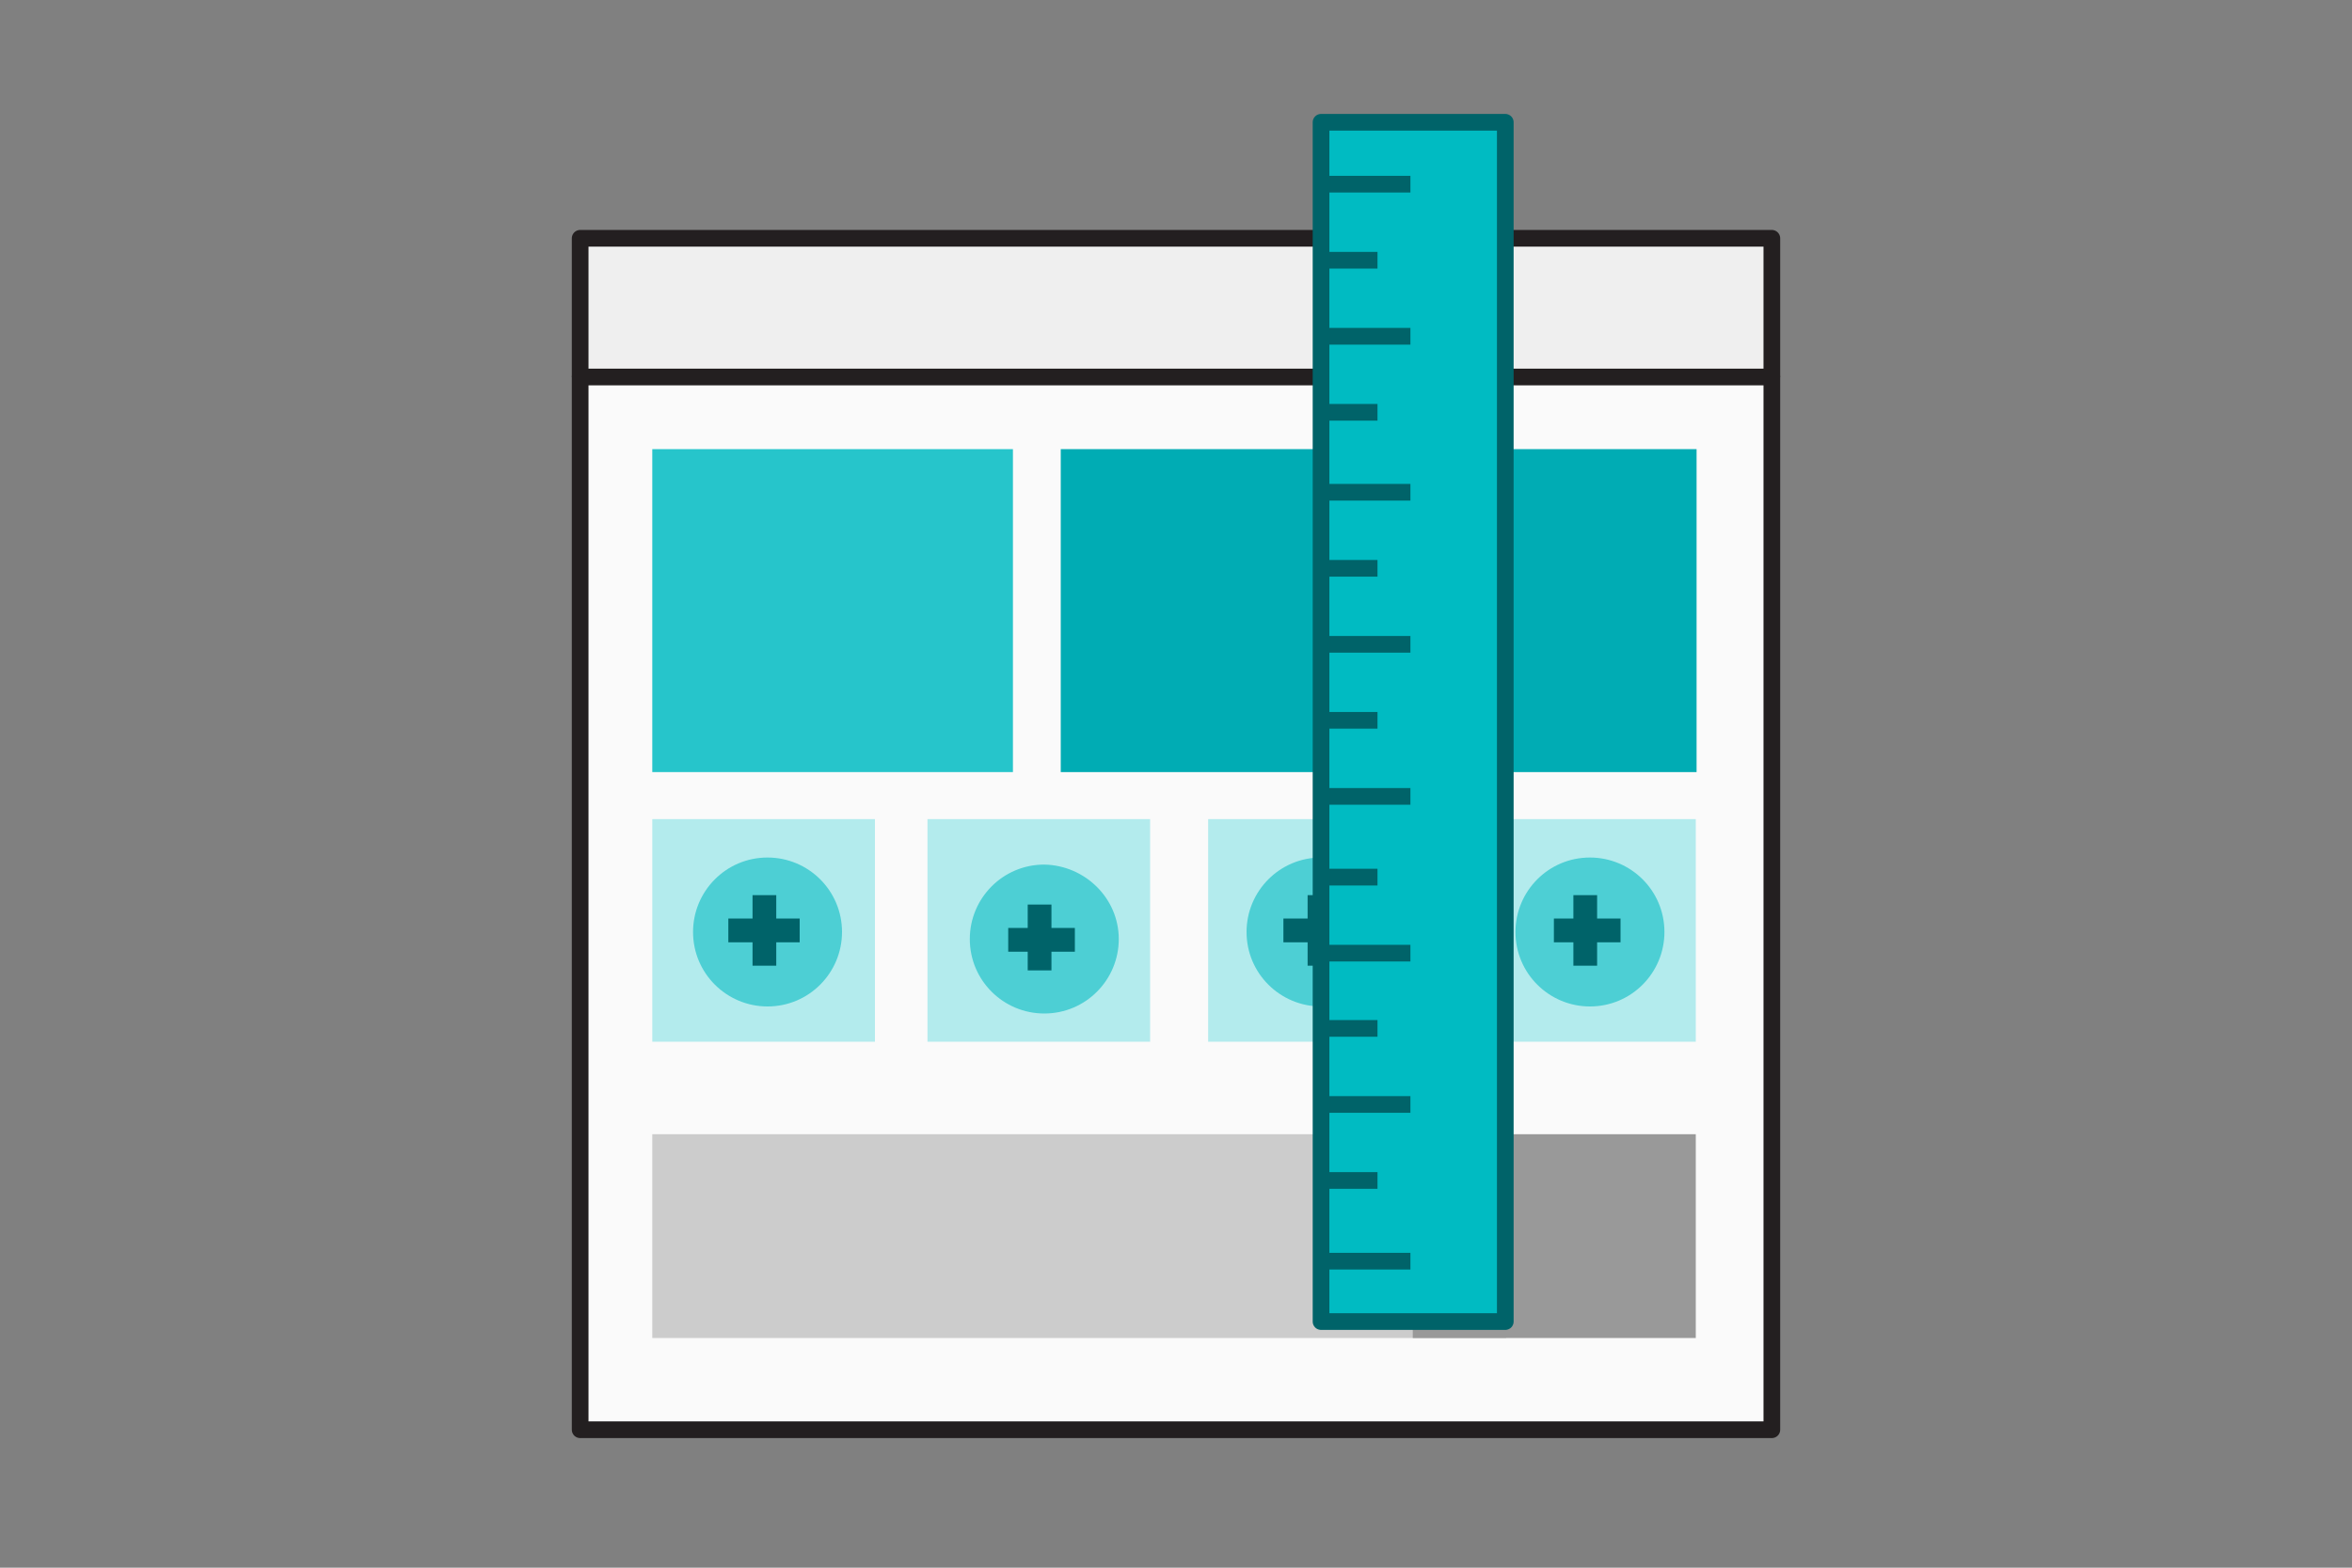 <?xml version="1.0" encoding="utf-8"?>
<!-- Generator: Adobe Illustrator 22.0.1, SVG Export Plug-In . SVG Version: 6.00 Build 0)  -->
<svg version="1.1" id="Layer_1" xmlns="http://www.w3.org/2000/svg" xmlns:xlink="http://www.w3.org/1999/xlink" x="0px" y="0px"
	 viewBox="0 0 300 200" style="enable-background:new 0 0 300 200;" xml:space="preserve">
<rect x="0" y="0" width="300" height="200" fill="#808080" stroke="none"/>
<style type="text/css">
	.st0{fill:#EFEFEF;}
	.st1{fill:#FAFAFA;}
	.st2{fill:none;stroke:#231F20;stroke-width:2.128;stroke-linejoin:round;stroke-miterlimit:10;}
	.st3{fill:#00ACB4;}
	.st4{fill:#B3EBED;}
	.st5{fill:#4DCFD4;}
	.st6{fill:none;stroke:#006369;stroke-width:3.026;stroke-linejoin:round;stroke-miterlimit:10;}
	.st7{fill:#26C5CB;}
	.st8{fill:#CCCCCC;}
	.st9{fill:#999999;}
	.st10{fill:#00BBC2;stroke:#006369;stroke-width:1.064;stroke-miterlimit:10;}
	.st11{fill:none;stroke:#006369;stroke-width:2.128;stroke-linejoin:round;stroke-miterlimit:10;}
</style>
<g id="Scaleable">
	<g>
		<g>
			<g>
				<g id="XMLID_179_">
					<g>
						<rect x="74" y="30.4" class="st0" width="152" height="17.7"/>
						<rect x="74" y="48.1" class="st1" width="152" height="134.3"/>
					</g>
					<g>
						<polyline class="st2" points="226,48.1 226,30.4 74,30.4 74,48.1 						"/>
						<rect x="74" y="48.1" class="st2" width="152" height="134.3"/>
					</g>
				</g>
			</g>
		</g>
		<rect x="135.3" y="57.3" class="st3" width="81.1" height="41.2"/>
		<rect x="83.2" y="104.5" class="st4" width="28.4" height="28.4"/>
		<rect x="118.3" y="104.5" class="st4" width="28.4" height="28.4"/>
		<rect x="154.1" y="104.5" class="st4" width="28.4" height="28.4"/>
		<rect x="188.5" y="104.5" class="st4" width="27.8" height="28.4"/>
		<path class="st5" d="M107.4,118.9c0,5.2-4.2,9.5-9.5,9.5c-5.2,0-9.5-4.2-9.5-9.5c0-5.2,4.2-9.5,9.5-9.5
			C103.1,109.4,107.4,113.6,107.4,118.9z"/>
		<path class="st5" d="M142.7,119.8c0,5.2-4.2,9.5-9.5,9.5c-5.2,0-9.5-4.2-9.5-9.5c0-5.2,4.2-9.5,9.5-9.5
			C138.4,110.4,142.7,114.6,142.7,119.8z"/>
		<path class="st5" d="M178,118.9c0,5.2-4.2,9.5-9.5,9.5c-5.2,0-9.5-4.2-9.5-9.5c0-5.2,4.2-9.5,9.5-9.5
			C173.7,109.4,178,113.6,178,118.9z"/>
		<path class="st5" d="M212.3,118.9c0,5.2-4.2,9.5-9.5,9.5c-5.2,0-9.5-4.2-9.5-9.5c0-5.2,4.2-9.5,9.5-9.5
			C208,109.4,212.3,113.6,212.3,118.9z"/>
		<g>
			<line class="st6" x1="97.5" y1="114.2" x2="97.5" y2="123.2"/>
			<line class="st6" x1="92.9" y1="118.7" x2="102" y2="118.7"/>
		</g>
		<g>
			<line class="st6" x1="132.6" y1="115.4" x2="132.6" y2="123.8"/>
			<line class="st6" x1="128.6" y1="119.9" x2="137.1" y2="119.9"/>
		</g>
		<g>
			<line class="st6" x1="168.3" y1="114.2" x2="168.3" y2="123.2"/>
			<line class="st6" x1="163.7" y1="118.7" x2="172.8" y2="118.7"/>
		</g>
		<g>
			<line class="st6" x1="202.2" y1="114.2" x2="202.2" y2="123.2"/>
			<line class="st6" x1="198.2" y1="118.7" x2="206.7" y2="118.7"/>
		</g>
		<rect x="83.2" y="57.3" class="st7" width="46" height="41.2"/>
		<rect x="83.2" y="144.7" class="st8" width="108.9" height="26"/>
		<rect x="180.2" y="144.7" class="st9" width="36.1" height="26"/>
		<g>
			<g id="XMLID_181_">
				<g>
					<rect x="168.5" y="15.6" class="st10" width="23.5" height="153"/>
				</g>
				<g>
					<rect x="168.5" y="15.6" class="st11" width="23.5" height="153"/>
				</g>
			</g>
			<line class="st11" x1="169.1" y1="91.9" x2="175.7" y2="91.9"/>
			<line class="st11" x1="169.1" y1="101.6" x2="179.9" y2="101.6"/>
			<line class="st11" x1="169.1" y1="111.9" x2="175.7" y2="111.9"/>
			<line class="st11" x1="169.1" y1="121.6" x2="179.9" y2="121.6"/>
			<line class="st11" x1="169.1" y1="131.2" x2="175.7" y2="131.2"/>
			<line class="st11" x1="169.1" y1="140.9" x2="179.9" y2="140.9"/>
			<line class="st11" x1="169.1" y1="150.6" x2="175.7" y2="150.6"/>
			<line class="st11" x1="169.1" y1="160.9" x2="179.9" y2="160.9"/>
			<line class="st11" x1="169.1" y1="82.2" x2="179.9" y2="82.2"/>
			<line class="st11" x1="169.1" y1="72.5" x2="175.7" y2="72.5"/>
			<line class="st11" x1="169.1" y1="62.8" x2="179.9" y2="62.8"/>
			<line class="st11" x1="169.1" y1="52.6" x2="175.7" y2="52.6"/>
			<line class="st11" x1="169.1" y1="42.9" x2="179.9" y2="42.9"/>
			<line class="st11" x1="169.1" y1="33.2" x2="175.7" y2="33.2"/>
			<line class="st11" x1="169.1" y1="23.5" x2="179.9" y2="23.5"/>
		</g>
	</g>
</g>
<g id="Coherent">
</g>
<g id="Consistent">
</g>
</svg>
